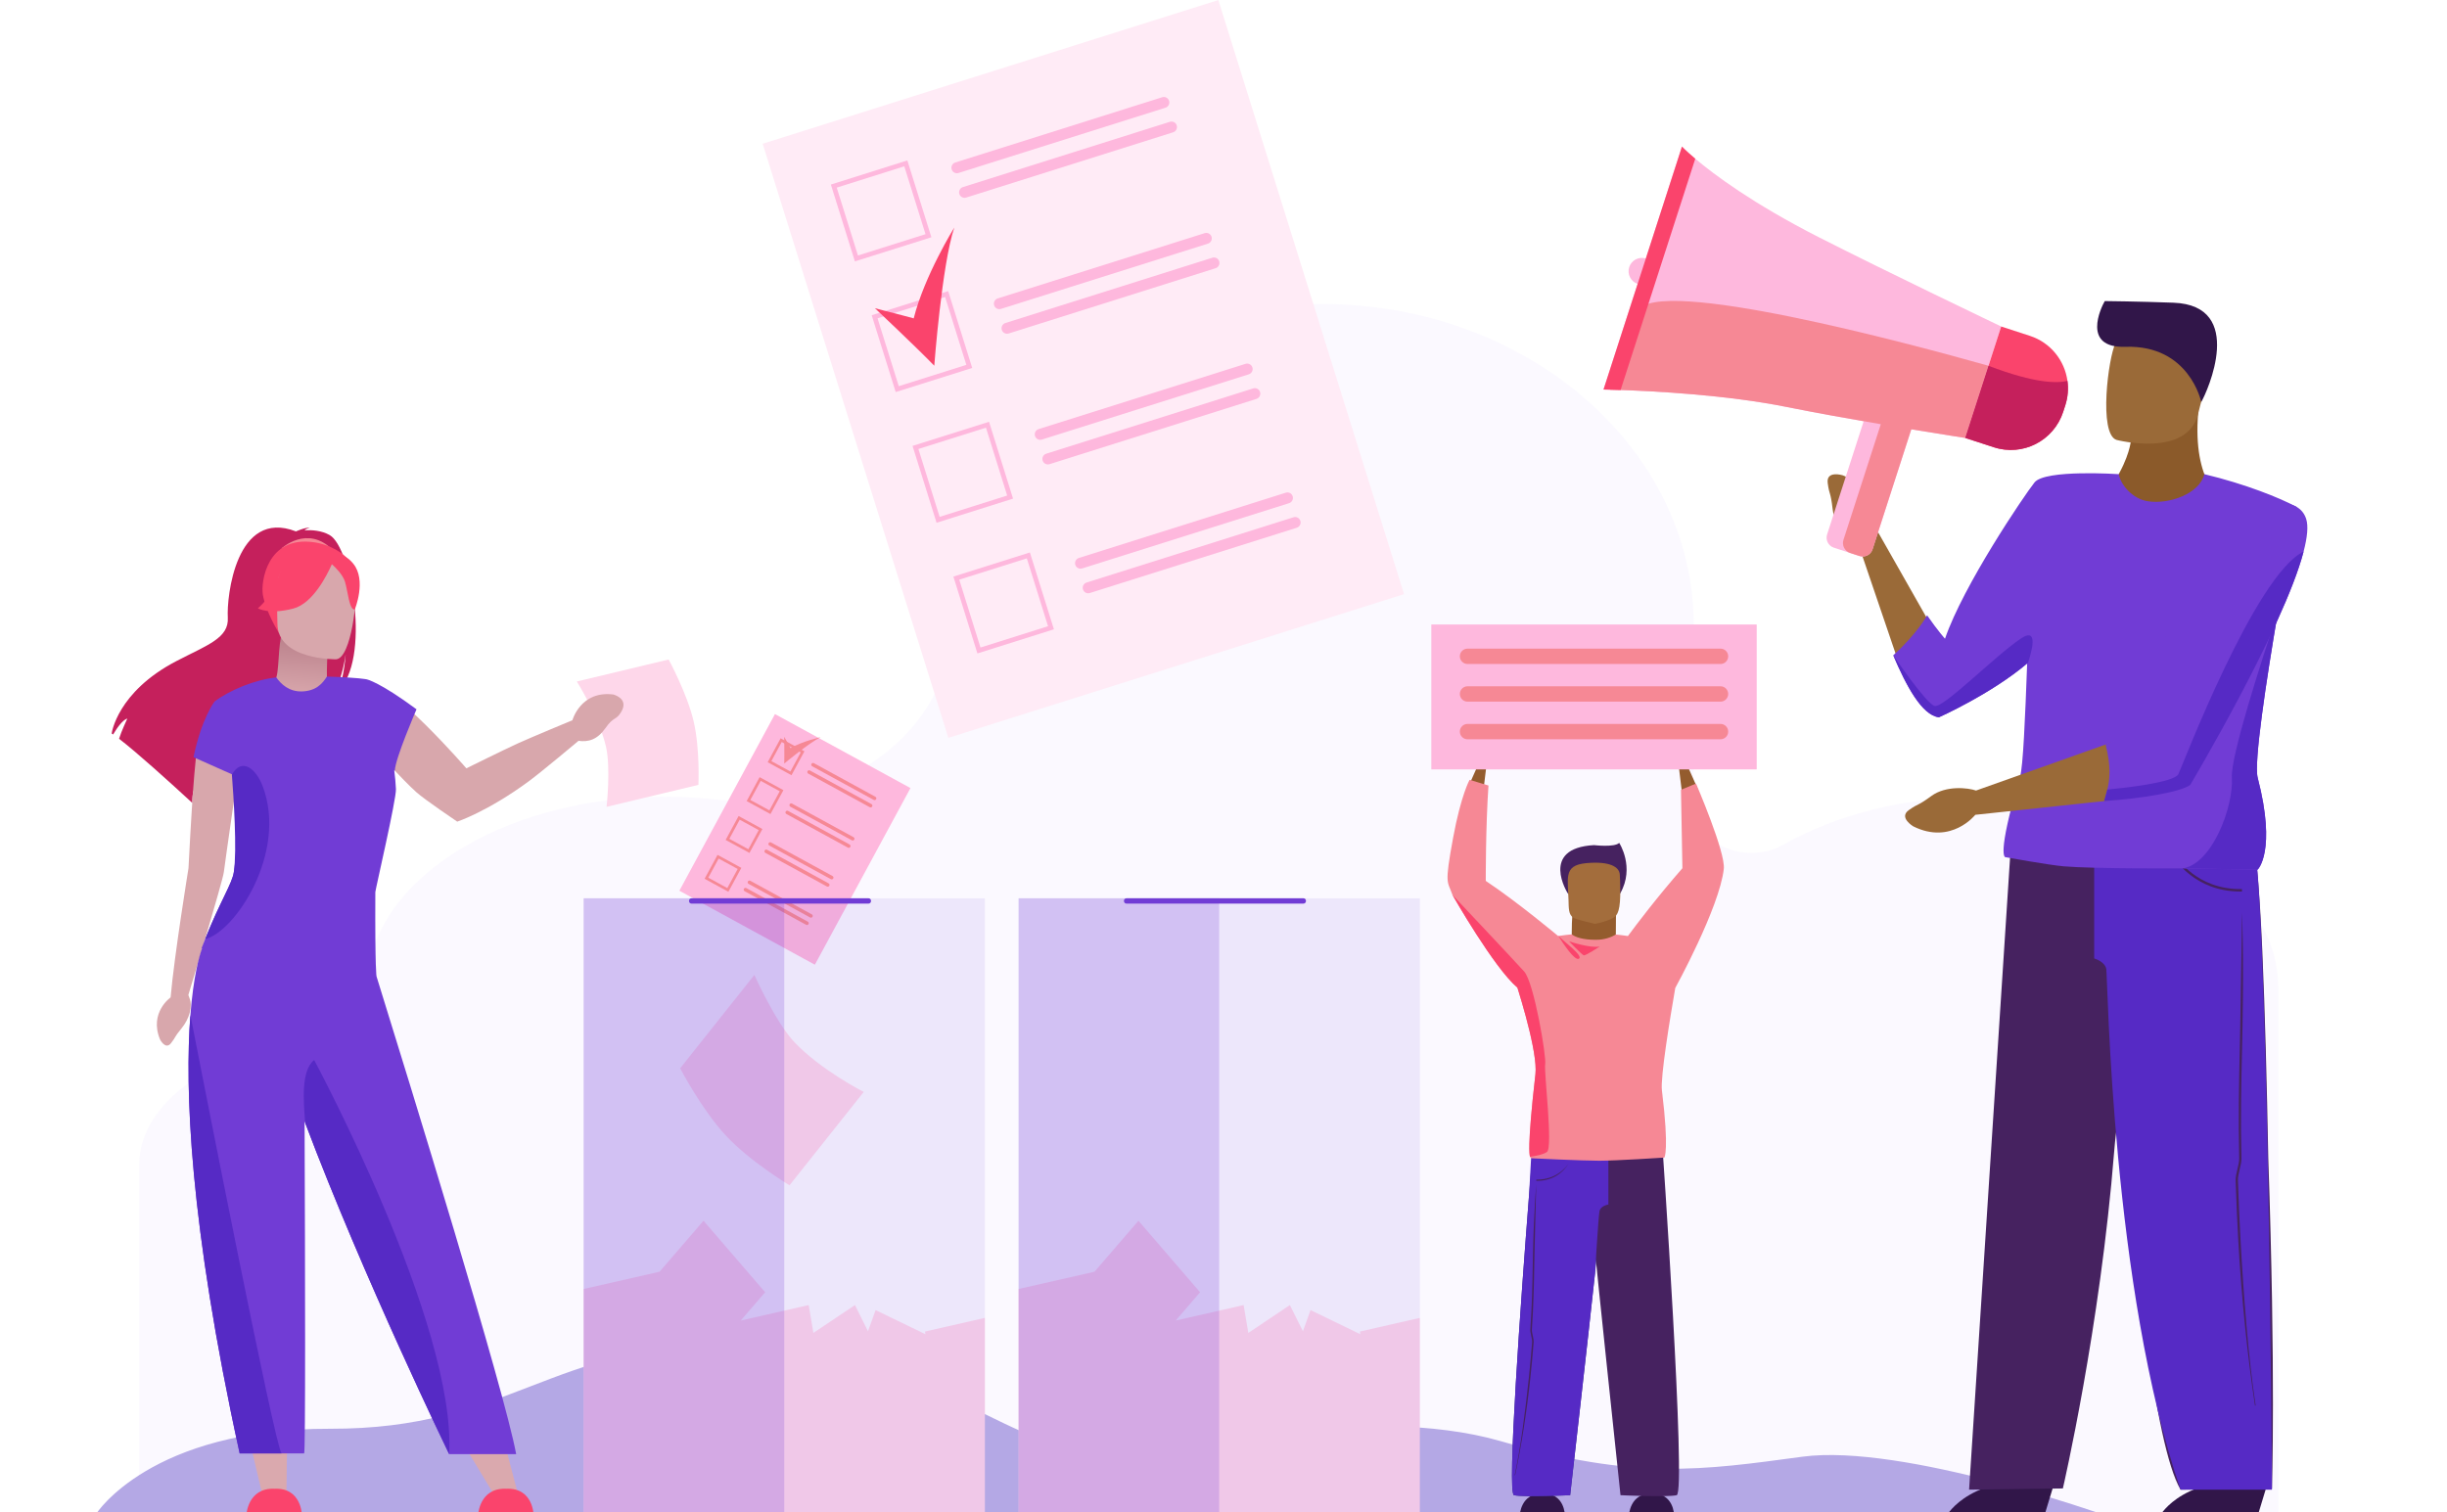 <svg width="474" height="293" viewBox="0 0 474 293" fill="none" xmlns="http://www.w3.org/2000/svg">
<path opacity="0.1" d="M383.641 154.346C369.078 154.346 355.729 157.847 345.554 163.601C338.121 167.802 328.087 163.419 328.087 155.932V121.097C328.087 86.893 295.735 58.909 256.191 58.909C216.651 58.909 184.296 86.893 184.296 121.097C184.296 141.572 162.764 157.513 138.426 154.867C135.291 154.527 132.072 154.349 128.793 154.349C97.08 154.349 71.131 170.952 71.131 191.248V197.825C71.131 199.686 69.323 201.194 67.093 201.192H67.053C44.999 201.192 26.953 212.212 26.953 225.68V293.611H441.303V191.248C441.303 170.952 415.354 154.349 383.641 154.349V154.346Z" fill="#D3C5FF"/>
<path d="M18.636 293.282C18.636 293.282 29.106 276.71 63.926 276.805C98.749 276.897 106.734 260.285 141.763 260.354C176.792 260.42 194.867 280.252 209.95 280.635C225.032 281.018 264.55 271.63 290.708 279.21C316.866 286.789 329.695 284.845 349.123 282.222C368.551 279.598 407.988 293.637 407.988 293.637L18.633 293.288L18.636 293.282Z" fill="#B4A8E5"/>
<path d="M236.002 0.009L147.734 27.851L183.703 142.951L271.971 115.11L236.002 0.009Z" fill="#FFEBF6"/>
<path d="M165.597 50.642L160.945 35.754L175.764 31.08L180.416 45.968L165.597 50.642ZM162.08 36.35L166.191 49.498L179.278 45.369L175.168 32.22L162.08 36.35Z" fill="#FEB8DD"/>
<path d="M173.504 75.959L168.852 61.071L183.67 56.398L188.322 71.285L173.504 75.959ZM169.987 61.667L174.097 74.816L187.184 70.686L183.074 57.538L169.987 61.667Z" fill="#FEB8DD"/>
<path d="M181.418 101.277L176.766 86.389L191.584 81.715L196.236 96.603L181.418 101.277ZM177.901 86.985L182.011 100.133L195.098 96.004L190.988 82.856L177.901 86.985Z" fill="#FEB8DD"/>
<path d="M189.332 126.595L184.68 111.707L199.498 107.033L204.15 121.921L189.332 126.595ZM185.815 112.303L189.925 125.451L203.013 121.322L198.902 108.174L185.815 112.303Z" fill="#FEB8DD"/>
<path d="M225.763 20.866L185.673 33.513C185.116 33.689 184.52 33.375 184.345 32.816C184.171 32.258 184.483 31.659 185.039 31.483L225.13 18.836C225.686 18.66 226.282 18.974 226.457 19.533C226.632 20.091 226.32 20.69 225.763 20.866Z" fill="#FEB8DD"/>
<path d="M227.248 25.629L187.157 38.276C186.601 38.452 186.005 38.138 185.83 37.579C185.655 37.021 185.967 36.422 186.523 36.246L226.614 23.599C227.17 23.423 227.767 23.737 227.941 24.296C228.116 24.854 227.804 25.453 227.248 25.629Z" fill="#FEB8DD"/>
<path d="M233.99 47.2L193.899 59.847C193.343 60.023 192.747 59.709 192.572 59.151C192.397 58.592 192.71 57.993 193.266 57.817L233.357 45.17C233.913 44.994 234.509 45.308 234.684 45.867C234.859 46.425 234.546 47.024 233.99 47.2Z" fill="#FEB8DD"/>
<path d="M235.474 51.963L195.383 64.611C194.827 64.786 194.231 64.472 194.056 63.914C193.882 63.355 194.194 62.756 194.75 62.58L234.841 49.933C235.397 49.757 235.993 50.071 236.168 50.63C236.343 51.189 236.03 51.788 235.474 51.963Z" fill="#FEB8DD"/>
<path d="M241.904 72.518L201.813 85.165C201.257 85.341 200.661 85.027 200.486 84.468C200.311 83.91 200.624 83.311 201.18 83.135L241.271 70.488C241.827 70.312 242.423 70.626 242.598 71.185C242.773 71.743 242.46 72.342 241.904 72.518Z" fill="#FEB8DD"/>
<path d="M243.388 77.281L203.298 89.928C202.741 90.104 202.145 89.79 201.97 89.231C201.796 88.672 202.108 88.073 202.664 87.898L242.755 75.251C243.311 75.075 243.907 75.389 244.082 75.947C244.257 76.506 243.945 77.105 243.388 77.281Z" fill="#FEB8DD"/>
<path d="M249.709 97.481L209.618 110.129C209.062 110.304 208.466 109.99 208.291 109.432C208.116 108.873 208.428 108.274 208.984 108.099L249.075 95.451C249.631 95.275 250.228 95.589 250.402 96.148C250.577 96.707 250.265 97.306 249.709 97.481Z" fill="#FEB8DD"/>
<path d="M251.193 102.244L211.102 114.892C210.546 115.067 209.95 114.754 209.775 114.195C209.6 113.636 209.913 113.037 210.469 112.862L250.56 100.214C251.116 100.039 251.712 100.353 251.887 100.911C252.062 101.47 251.749 102.069 251.193 102.244Z" fill="#FEB8DD"/>
<path d="M169.477 59.718C169.477 59.718 176.872 66.652 180.976 70.851C180.976 70.851 182.447 51.252 184.851 44.087C184.851 44.087 179.073 53.4 176.992 61.679C176.992 61.679 173.578 60.755 169.479 59.718H169.477Z" fill="#FA446C"/>
<path d="M135.284 152.059L117.496 156.318C117.496 156.318 118.356 148.719 117.358 144.546C115.971 138.738 111.734 132.031 111.734 132.031L129.523 127.772C129.523 127.772 133.114 134.367 134.367 139.766C135.619 145.16 135.284 152.059 135.284 152.059Z" fill="#FED7EA"/>
<path d="M118.831 134.554C112.479 133.733 110.877 139.539 110.877 139.539C110.877 139.539 102.989 142.807 100.324 144.016C97.856 145.137 90.337 148.854 90.337 148.854C90.337 148.854 75.903 132.164 70.617 131.729L71.973 144.483C71.973 144.483 78.198 151.311 80.681 153.508C82.349 154.985 88.569 159.183 88.569 159.183C88.569 159.183 94.451 157.237 102.422 151.368C104.924 149.525 112.064 143.527 112.064 143.527C114.022 143.798 115.736 143.285 117.315 141.016C118.894 138.747 119.327 139.619 120.33 137.929C121.692 135.637 119.562 134.784 118.834 134.554H118.831Z" fill="#D8A7AC"/>
<path d="M47.719 276.439L50.826 289.588L55.481 289.562L55.65 276.439H47.719Z" fill="#DAA9AE"/>
<path d="M53.185 288.427C47.919 288.2 47.719 293.579 47.719 293.579H58.485C58.485 293.579 58.453 288.2 53.188 288.427H53.185Z" fill="#FA446C"/>
<path d="M88.109 277.001L95.705 289.588L100.36 289.562L96.611 275.271L88.109 277.001Z" fill="#DAA9AE"/>
<path d="M98.068 288.427C92.802 288.2 92.602 293.579 92.602 293.579H103.367C103.367 293.579 103.336 288.2 98.07 288.427H98.068Z" fill="#FA446C"/>
<path d="M63.876 103.673C62.268 102.754 60.345 102.656 58.998 102.734C59.345 102.374 60.027 102.244 60.027 102.244C59.193 102.12 57.327 102.953 57.327 102.953C45.71 98.455 43.884 115.64 44.127 119.631C44.371 123.623 40.224 124.927 34.179 128.072C22.648 134.073 21.633 142.11 21.633 142.11C21.722 142.162 21.816 142.225 21.917 142.294C22.49 141.321 23.665 139.492 24.66 139.216C24.622 139.305 23.487 141.733 23.063 143.126C26.465 145.727 32.829 151.486 37.266 155.572C37.245 154.775 37.277 153.64 37.567 153.041L38.114 156.355C40.487 158.547 42.124 160.09 42.124 160.09C41.832 156.865 56.648 139.838 64.378 134.741C66.258 131.956 66.929 127.041 66.978 126.655C66.654 130.554 65.989 132.74 65.395 133.972C71.942 127.919 68.13 106.106 63.871 103.675L63.876 103.673Z" fill="#C5205C"/>
<path d="M46.47 147.176L38.029 146.266C38.029 146.266 37.476 149.315 36.513 168.2C36.513 168.2 33.758 185.106 33.047 193.238C33.047 193.238 28.834 196.178 31.004 201.393C31.004 201.393 32.05 203.464 33.119 202.11C34.188 200.757 33.609 201.117 35.157 199.242C36.702 197.371 37.37 194.92 36.685 193.319L36.487 192.763C36.487 192.763 43.151 170.734 43.363 168.937C43.572 167.14 46.467 147.178 46.467 147.178L46.47 147.176Z" fill="#D8A7AC"/>
<path d="M63.928 134.994C62.854 134.491 63.516 125.307 63.516 125.307L54.415 123.496C53.782 126.505 54.114 131.761 52.985 131.985C52.948 131.994 54.693 135.47 57.359 136.201C60.197 136.979 63.969 135.012 63.928 134.994Z" fill="url(#paint0_linear_2625_143778)"/>
<path d="M54.523 106.25C54.523 106.25 59.531 101.628 64.358 106.48C64.358 106.48 61.03 106.184 54.523 106.25Z" fill="#F68895"/>
<path d="M54.042 122.658C54.042 122.658 51.523 118.661 50.918 115.24C50.485 112.798 51.723 103.751 60.772 105.055C60.772 105.055 63.401 105.314 65.871 106.99C67.835 108.324 70.672 111.2 67.502 119.096L66.68 121.763L54.042 122.655V122.658Z" fill="#FA446C"/>
<path d="M72.924 189.16H72.936C72.936 189.16 72.635 188.138 72.704 172.83C72.704 172.401 76.791 154.815 76.696 152.88C76.639 151.668 76.527 150.447 76.367 149.231L76.479 149.315C76.527 147 80.681 137.419 80.681 137.419C73.566 132.147 71.07 131.622 71.07 131.622C71.07 131.622 69.376 131.248 63.316 131.081C62.488 132.397 61.253 133.883 58.458 133.955C56.03 134.018 54.443 132.573 53.525 131.245C49.469 131.663 44.488 133.681 41.561 135.91C41.561 135.91 41.561 135.91 41.558 135.91C41.558 135.91 39.039 139.173 37.483 146.697L46.124 150.545C45.953 152.618 45.477 154.043 45.64 156.148C45.964 160.306 45.95 164.712 45.299 168.974C44.946 171.255 42.699 174.512 39.738 181.933C39.509 182.5 39.28 183.093 39.045 183.715C39.045 183.715 39.076 183.724 39.131 183.744C38.583 185.27 37.46 189.166 36.886 196.648C35.814 210.637 36.603 236.712 46.428 281.582H58.914C59.189 281.582 59.109 245.754 59 217.234C59.043 217.349 59.086 217.467 59.132 217.582C70.445 247.606 87.009 281.726 87.009 281.726H99.985C97.738 269.419 79.136 209.125 72.933 189.16H72.924Z" fill="#713CD5"/>
<path d="M86.999 281.726C86.999 281.726 70.434 247.606 59.121 217.583C58.8 213.421 58.258 207.443 60.855 205.364C60.855 205.364 88.452 256.7 86.999 281.724V281.726Z" fill="#562AC5"/>
<path d="M54.541 281.582H46.42C36.595 236.715 35.807 210.64 36.879 196.647C39.315 209.113 53.245 280.166 54.541 281.582Z" fill="#562AC5"/>
<path d="M39.729 181.936C42.69 174.512 44.94 171.258 45.29 168.977C45.941 164.718 45.241 154.233 44.917 150.075C46.841 146.689 49.587 148.886 50.891 152.336C55.752 165.185 45.474 180.625 39.727 181.936H39.729Z" fill="#562AC5"/>
<path d="M65.117 127.729C65.117 127.729 53.746 127.916 53.738 120.801C53.729 113.685 52.256 108.916 59.516 108.496C66.776 108.076 68.19 110.788 68.769 113.164C69.347 115.54 68.075 127.499 65.117 127.729Z" fill="#D8A7AC"/>
<path d="M68.429 109.204C66.675 107.068 65.348 107.531 64.603 108.174C62.943 105.683 58.859 107.307 56.385 108.626C55.218 109.248 54.364 110.319 53.983 111.589C52.779 115.597 49.953 117.852 49.953 117.852C49.953 117.852 52.026 119.139 56.804 117.904C60.564 116.933 63.293 111.554 64.285 109.308C64.961 109.913 66.388 111.307 66.816 112.674C67.383 114.486 67.638 118.218 68.719 118.091C68.719 118.091 71.063 112.415 68.429 109.207V109.204Z" fill="#FA446C"/>
<path d="M373.976 121.037L363.433 102.469C363.433 102.469 364.597 95.037 356.93 92.076C356.93 92.076 353.702 91.094 354.04 93.594C354.379 96.093 354.591 95.117 354.995 98.645C355.402 102.172 358.655 104.992 360.086 105.755L368.249 129.745L373.973 121.034L373.976 121.037Z" fill="#9A6A38"/>
<path d="M397.935 287.281L396.029 293.573H377.117C377.117 293.573 381.956 285.084 397.935 287.281Z" fill="#311649"/>
<path d="M439.263 287.281L437.357 293.573H418.445C418.445 293.573 423.284 285.084 439.263 287.281Z" fill="#311649"/>
<path d="M381.422 288.603L396.089 288.413L399.591 288.37C399.591 288.37 406.797 257.379 409.54 222.982C409.904 218.4 410.532 215.423 410.85 212.238C413.605 243.784 417.256 279.785 422.387 288.603L440.089 288.37C440.089 288.37 440.846 266.361 439.378 224.298C438.837 195.47 437.891 166.907 436.254 162.648C436.24 162.403 436.226 162.158 436.208 161.913C435.486 150.876 389.542 163.379 389.542 163.379L389.058 170.883L389.023 171.425L381.425 288.603H381.422Z" fill="#462260"/>
<path d="M405.656 163.129V185.696C405.656 185.696 407.734 186.246 408.004 187.755C408.273 189.264 409.024 249.673 422.393 288.609H440.095C440.095 288.609 439.375 167.88 436.111 160.194L405.656 163.132V163.129Z" fill="#562AC5"/>
<path d="M433.963 172.724C425.078 172.724 421.217 166.288 421.18 166.224L421.59 165.985C421.627 166.049 425.453 172.404 434.279 172.249L434.287 172.724C434.178 172.724 434.069 172.724 433.963 172.724Z" fill="#462260"/>
<path d="M436.806 272.298C435.384 262.931 434.206 251.813 433.558 240.21C433.461 238.437 433.369 236.611 433.286 234.788C433.197 232.775 433.12 230.736 433.057 228.726C433.034 228.035 433.226 227.238 433.409 226.469C433.581 225.752 433.756 225.009 433.742 224.416C433.552 216.779 433.707 209.787 433.848 203.616C433.885 201.998 433.919 200.414 433.948 198.862C434.206 184.832 434.303 176.884 434.301 176.807C434.303 176.884 434.653 184.795 434.395 198.842C434.366 200.397 434.332 201.98 434.295 203.599C434.157 209.764 434 216.75 434.189 224.372C434.206 225.038 434.02 225.815 433.842 226.567C433.667 227.304 433.487 228.064 433.507 228.683C433.57 230.69 433.647 232.726 433.736 234.739C433.816 236.562 433.908 238.385 434.005 240.156C434.653 251.741 435.513 262.957 436.935 272.31L436.806 272.304V272.298Z" fill="#462260"/>
<path d="M409.563 93.286C412.518 88.609 412.77 85.373 412.77 85.373L425.806 79.91C424.637 93.689 430.699 97.185 430.699 97.185C430.699 97.185 416.353 105.997 412.019 103.624C409.697 102.351 409.505 93.381 409.563 93.289V93.286Z" fill="#8B5A2A"/>
<path d="M409.985 85.226C409.985 85.226 423.717 88.785 425.793 80.16C427.868 71.533 431.038 66.186 422.359 63.545C413.677 60.907 411.177 63.784 409.787 66.494C408.397 69.203 406.468 84.077 409.985 85.226Z" fill="#9A6A38"/>
<path d="M426.398 77.889C426.398 77.889 424.122 66.782 411.702 67.191C403.195 67.47 406.961 59.603 407.709 58.33C407.709 58.33 414.262 58.393 421 58.644C435.145 59.171 427.535 75.968 426.395 77.889H426.398Z" fill="#311649"/>
<path d="M444.887 98.222C441.659 96.471 434.927 93.761 426.993 91.863C426.084 95.641 420.197 97.764 416.035 97.11C413.154 96.661 410.881 94.098 410.405 91.863C410.405 91.863 396.14 90.896 394.102 93.462C392.064 96.027 380.295 113.423 376.758 123.744C376.758 123.744 375.322 122.143 373.29 119.203C373.29 119.203 371.495 122.632 366.734 126.96C369.237 132.832 372.275 138.568 375.577 138.971C375.577 138.971 385.632 134.496 392.674 128.538C392.29 139.087 391.88 148.517 391.31 150.435C386.601 166.227 388.464 166.072 388.464 166.072C388.464 166.072 396.908 167.595 399.751 167.84C405.498 168.338 422.819 168.237 422.819 168.237H422.822L437.314 168.485C437.314 168.485 441.023 164.966 437.323 150.657C436.566 147.737 438.965 131.971 441.27 118.422C443.141 107.408 444.881 98.222 444.881 98.222H444.887Z" fill="#713CD5"/>
<path d="M352.348 45.976C339.519 39.442 331.975 33.781 328.386 30.752C326.612 29.254 325.807 28.399 325.807 28.399L318.807 50.08C317.466 49.659 316.024 50.405 315.588 51.753C315.152 53.098 315.886 54.555 317.216 55.004L310.609 75.472C310.609 75.472 311.054 75.478 311.865 75.498C312.398 75.513 313.092 75.53 313.923 75.559C320.229 75.772 334.377 76.489 346.068 78.841C350.781 79.789 356.037 80.748 361.005 81.612L353.922 103.546C353.578 104.609 354.163 105.757 355.22 106.103L360.185 107.721C361.243 108.067 362.386 107.48 362.73 106.417L370.234 83.172C376.339 84.18 380.67 84.843 380.67 84.843L387.641 63.251C387.641 63.251 364.992 52.415 352.348 45.973V45.976Z" fill="#FEB8DD"/>
<path d="M387.643 63.254L380.672 84.845L386.224 86.654C391.828 88.48 397.844 85.395 399.661 79.766L400.057 78.542C400.57 76.952 400.693 75.334 400.478 73.785C399.936 69.851 397.225 66.378 393.215 65.071L387.643 63.254Z" fill="#FA446C"/>
<path d="M385.182 70.862C370.077 66.606 320.834 53.34 317.182 60.274C315.167 64.101 313.227 70.122 311.859 75.499C312.393 75.513 313.086 75.53 313.917 75.559C320.223 75.772 334.371 76.489 346.063 78.842C351.844 80.005 358.445 81.183 364.324 82.185L357.092 104.583C356.748 105.645 357.333 106.794 358.391 107.14L360.179 107.722C361.237 108.067 362.381 107.48 362.725 106.417L370.229 83.173C376.334 84.181 380.665 84.843 380.665 84.843L385.179 70.859L385.182 70.862Z" fill="#F68895"/>
<path d="M385.186 70.862L380.672 84.846L386.224 86.654C391.828 88.48 397.844 85.396 399.661 79.766L400.057 78.542C400.57 76.953 400.693 75.334 400.478 73.785C398.598 74.266 394.307 74.355 385.186 70.865V70.862Z" fill="#C5205C"/>
<path d="M325.807 28.399L310.609 75.472C310.609 75.472 311.836 75.487 313.923 75.556L328.386 30.752C326.612 29.254 325.807 28.399 325.807 28.399Z" fill="#FA446C"/>
<path d="M366.734 126.957C369.237 132.826 372.275 138.565 375.577 138.965C375.577 138.965 385.798 134.416 392.846 128.389C393.884 125.224 394.601 121.567 391.405 123.741C386.185 127.294 376.42 137.275 374.734 136.768C373.063 136.264 366.829 127.101 366.734 126.957Z" fill="#562AC5"/>
<path d="M409.981 154.948L382.628 157.859C382.628 157.859 377.976 163.756 370.615 160.099C370.615 160.099 367.709 158.38 369.77 156.935C371.831 155.492 371.257 156.307 374.115 154.216C376.973 152.126 381.241 152.621 382.771 153.159L410.411 143.337L409.984 154.948H409.981Z" fill="#9A6A38"/>
<path d="M446.716 100.522C447.172 101.913 446.939 104.119 446.223 106.857C442.348 121.688 424.27 152.059 424.27 152.059C422.435 153.43 415.169 154.668 407.594 155.204C407.774 154.492 408.006 153.781 408.204 152.972C408.68 151.04 408.964 148.566 407.869 144.241C412.584 142.052 415.886 140.584 415.886 140.584C416.938 132.204 423.175 108.142 423.175 108.142C420.584 104.701 443.792 91.601 446.716 100.519V100.522Z" fill="#713CD5"/>
<path d="M446.223 106.854C442.348 121.685 424.27 152.056 424.27 152.056C422.435 153.427 415.169 154.665 407.594 155.201C407.774 154.489 408.006 153.778 408.204 152.969C411.168 152.69 421.174 151.63 421.971 149.971C422.871 148.1 436.819 111.422 446.223 106.854Z" fill="#562AC5"/>
<path d="M422.828 168.234L437.32 168.482C437.32 168.482 441.029 164.963 437.329 150.654C436.572 147.734 438.971 131.968 441.276 118.419C437.974 128.256 432.086 146.484 432.327 150.634C432.662 156.39 428.48 167.379 422.828 168.234Z" fill="#562AC5"/>
<path d="M176.362 152.679L150.117 138.345L131.599 172.567L157.844 186.902L176.362 152.679Z" fill="#FEB8DD"/>
<path d="M153.315 150.19L148.703 147.67L151.211 143.037L155.823 145.557L153.315 150.19ZM149.42 147.457L153.106 149.47L155.109 145.767L151.423 143.754L149.42 147.457Z" fill="#F68895"/>
<path d="M149.245 157.717L144.633 155.198L147.141 150.564L151.753 153.084L149.245 157.717ZM145.349 154.985L149.035 156.998L151.039 153.294L147.353 151.281L145.349 154.985Z" fill="#F68895"/>
<path d="M145.174 165.245L140.562 162.726L143.071 158.092L147.682 160.612L145.174 165.245ZM141.279 162.513L144.965 164.525L146.969 160.822L143.283 158.809L141.279 162.513Z" fill="#F68895"/>
<path d="M141.096 172.773L136.484 170.253L138.992 165.62L143.604 168.139L141.096 172.773ZM137.201 170.04L140.887 172.053L142.891 168.35L139.204 166.337L137.201 170.04Z" fill="#F68895"/>
<path d="M169.248 154.971L157.327 148.46C157.161 148.371 157.101 148.16 157.189 147.993C157.278 147.826 157.487 147.766 157.654 147.855L169.575 154.366C169.741 154.455 169.801 154.665 169.712 154.832C169.623 154.999 169.414 155.06 169.248 154.971Z" fill="#F68895"/>
<path d="M168.482 156.387L156.561 149.876C156.395 149.787 156.335 149.577 156.424 149.41C156.513 149.243 156.722 149.182 156.888 149.272L168.809 155.782C168.975 155.872 169.035 156.082 168.947 156.249C168.858 156.416 168.649 156.476 168.482 156.387Z" fill="#F68895"/>
<path d="M165.014 162.8L153.093 156.289C152.926 156.2 152.866 155.99 152.955 155.823C153.044 155.656 153.253 155.595 153.419 155.685L165.34 162.196C165.507 162.285 165.567 162.495 165.478 162.662C165.389 162.829 165.18 162.89 165.014 162.8Z" fill="#F68895"/>
<path d="M164.248 164.217L152.327 157.706C152.161 157.617 152.101 157.407 152.189 157.24C152.278 157.073 152.487 157.012 152.654 157.102L164.575 163.613C164.741 163.702 164.801 163.912 164.712 164.079C164.623 164.246 164.414 164.307 164.248 164.217Z" fill="#F68895"/>
<path d="M160.943 170.328L149.022 163.817C148.856 163.727 148.796 163.517 148.885 163.35C148.974 163.183 149.183 163.123 149.349 163.212L161.27 169.723C161.436 169.812 161.496 170.022 161.408 170.189C161.319 170.356 161.109 170.417 160.943 170.328Z" fill="#F68895"/>
<path d="M160.178 171.745L148.257 165.234C148.09 165.144 148.03 164.934 148.119 164.767C148.208 164.6 148.417 164.54 148.583 164.629L160.504 171.14C160.671 171.229 160.731 171.439 160.642 171.606C160.553 171.773 160.344 171.834 160.178 171.745Z" fill="#F68895"/>
<path d="M156.928 177.751L145.007 171.241C144.84 171.151 144.78 170.941 144.869 170.774C144.958 170.607 145.167 170.547 145.333 170.636L157.254 177.147C157.421 177.236 157.481 177.446 157.392 177.613C157.303 177.78 157.094 177.841 156.928 177.751Z" fill="#F68895"/>
<path d="M156.154 179.168L144.233 172.657C144.067 172.568 144.007 172.358 144.096 172.191C144.184 172.024 144.394 171.963 144.56 172.052L156.481 178.563C156.647 178.653 156.707 178.863 156.618 179.03C156.53 179.197 156.32 179.257 156.154 179.168Z" fill="#F68895"/>
<path d="M151.906 142.747C151.906 142.747 151.964 146.026 151.915 147.927C151.915 147.927 156.773 143.87 158.969 142.821C158.969 142.821 155.521 143.564 153.139 144.938C153.139 144.938 152.586 143.936 151.906 142.747Z" fill="#F68895"/>
<path d="M153.841 201.866C150.195 197.975 146.127 188.881 146.127 188.881L131.75 206.968C131.75 206.968 135.869 214.89 140.547 219.944C145.23 225.006 152.932 229.637 152.932 229.637L167.309 211.55C167.309 211.55 158.914 207.276 153.841 201.863V201.866Z" fill="#FED7EA"/>
<path d="M190.784 264.068L190.778 264.065V261.92V260.906V255.326L179.178 257.969L179.261 258.488V258.49L179.256 258.488L169.608 253.817L168.134 257.917L165.612 252.843L157.558 258.237L156.646 252.843L143.49 255.838L148.214 250.358L136.275 236.504L127.765 246.379L113.064 249.725L113.047 249.719V293.585H190.778V275.308V264.086L190.784 264.068Z" fill="#FED7EA"/>
<path opacity="0.3" d="M151.919 174.031H113.055V293.579H151.919V174.031Z" fill="#713CD5"/>
<path opacity="0.1" d="M190.773 174.042H151.906V293.585H190.773V174.042Z" fill="#713CD5"/>
<path d="M168.246 174.031H133.945C133.682 174.031 133.469 174.245 133.469 174.509V174.581C133.469 174.845 133.682 175.059 133.945 175.059H168.246C168.508 175.059 168.721 174.845 168.721 174.581V174.509C168.721 174.245 168.508 174.031 168.246 174.031Z" fill="#713CD5"/>
<path d="M275.034 264.068L275.028 264.065V261.92V260.906V255.326L263.428 257.969L263.511 258.488L263.514 258.49L263.506 258.488L253.86 253.817L252.384 257.917L249.862 252.843L241.808 258.237L240.896 252.843L227.74 255.838L232.464 250.358L220.525 236.504L212.015 246.379L197.314 249.725L197.297 249.719V293.585H275.028V275.308V264.086L275.034 264.068Z" fill="#FED7EA"/>
<path opacity="0.3" d="M236.169 174.031H197.305V293.579H236.169V174.031Z" fill="#713CD5"/>
<path opacity="0.1" d="M275.028 174.042H236.164V293.585H275.028V174.042Z" fill="#713CD5"/>
<path d="M218.195 174.031H252.496C252.759 174.031 252.971 174.244 252.971 174.509V174.581C252.971 174.846 252.759 175.059 252.496 175.059H218.195C217.931 175.059 217.719 174.846 217.719 174.581V174.509C217.719 174.244 217.931 174.031 218.195 174.031Z" fill="#713CD5"/>
<path d="M298.826 289.392C294.546 289.205 294.383 293.579 294.383 293.579H303.131C303.131 293.579 303.105 289.208 298.826 289.392Z" fill="#311649"/>
<path d="M319.982 289.392C315.702 289.205 315.539 293.579 315.539 293.579H324.287C324.287 293.579 324.261 289.208 319.982 289.392Z" fill="#311649"/>
<path d="M311.552 221.606C311.552 221.606 311.437 222.657 311.262 224.307C311.004 226.714 310.612 230.397 310.242 233.953C309.841 237.803 309.462 241.501 309.313 243.263C309.264 243.836 309.144 245.017 308.969 246.644L308.964 246.702C307.774 257.875 304.151 289.674 304.151 289.674C304.151 289.674 295.165 290.109 293.265 289.674C291.872 289.355 294.621 251.675 296.188 231.56C296.759 224.223 297.174 219.221 297.174 219.221L311.552 221.608V221.606Z" fill="#373482"/>
<path d="M321.909 220.367C321.909 220.367 326.69 289.239 324.787 289.674C322.884 290.109 313.901 289.674 313.901 289.674C313.901 289.674 309.157 244.968 308.77 240.464C308.383 235.963 306.5 221.608 306.5 221.608L321.909 220.367Z" fill="#462260"/>
<path d="M311.555 224.309V233.36C311.555 233.36 310.761 233.475 310.242 233.953C310.047 234.132 309.889 234.365 309.829 234.665C309.614 235.753 308.969 246.641 308.969 246.641L308.964 246.699C307.774 257.872 304.151 289.671 304.151 289.671C304.151 289.671 295.165 290.106 293.265 289.671C291.872 289.352 294.621 251.672 296.188 231.557L296.59 224.269L311.262 224.309H311.552H311.555Z" fill="#562AC5"/>
<path d="M297.738 228.776C302.103 228.776 303.82 225.441 303.82 225.441C303.803 225.473 301.923 228.614 297.586 228.539V228.773C297.635 228.773 297.689 228.773 297.741 228.773L297.738 228.776Z" fill="#462260"/>
<path d="M293.489 285.793C294.667 280.247 295.725 273.675 296.45 266.836C296.562 265.791 296.668 264.714 296.768 263.64C296.877 262.453 296.981 261.252 297.075 260.069C297.107 259.663 297.003 259.199 296.9 258.75C296.806 258.332 296.708 257.901 296.734 257.549C297.055 253.054 297.13 248.945 297.195 245.319C297.213 244.369 297.23 243.439 297.25 242.526C297.439 234.282 297.577 229.608 297.58 229.562C297.574 229.608 297.144 234.27 296.955 242.526C296.935 243.439 296.917 244.369 296.9 245.322C296.834 248.945 296.757 253.048 296.439 257.538C296.41 257.929 296.513 258.381 296.611 258.819C296.708 259.248 296.809 259.692 296.78 260.054C296.685 261.235 296.582 262.436 296.473 263.622C296.373 264.696 296.267 265.771 296.158 266.816C295.436 273.646 294.581 280.267 293.406 285.804L293.492 285.798L293.489 285.793Z" fill="#462260"/>
<path d="M328.829 152.747L326.743 148.071L325.172 148.318L325.837 153.796L328.829 152.747Z" fill="#945C2E"/>
<path d="M284.273 152.747L286.36 148.071L287.931 148.318L287.266 153.796L284.273 152.747Z" fill="#945C2E"/>
<path d="M313.095 182.321C313.035 182.321 312.989 182.27 312.989 182.212C313.027 179.384 313.027 176.83 313.027 176.83L304.746 175.471C304.462 177.607 304.431 180.141 304.479 182.246C304.479 182.301 304.436 182.344 304.382 182.344C303.946 182.35 313.342 182.33 313.095 182.321Z" fill="#945C2E"/>
<path d="M303.681 173.069C303.681 173.069 298.152 164.312 308.769 163.733C308.769 163.733 312.75 164.205 313.65 163.298C313.65 163.298 316.737 168.012 313.854 173.069C310.97 178.123 303.681 173.069 303.681 173.069Z" fill="#462260"/>
<path d="M312.78 177.639C311.975 178.275 309.616 178.906 308.934 178.981C308.934 178.981 305.437 178.198 304.8 177.812C303.814 177.213 303.88 175.998 303.829 174.31C303.769 172.312 303.568 170.742 303.789 169.59C304.052 168.211 304.921 167.428 307.357 167.215C311.826 166.826 313.689 167.949 313.766 169.455C313.786 169.858 313.806 170.244 313.818 170.61C313.995 175.304 313.629 176.968 312.78 177.639Z" fill="#A36D3C"/>
<path d="M328.53 151.809L325.615 153.009L325.893 168.208C320.978 173.835 317.059 179.013 315.337 181.345C314.566 181.227 313.749 181.129 313.004 181.054C312.006 181.63 310.791 182.059 309.22 182.071C306.509 182.094 305.113 181.529 304.462 181.02C303.51 181.106 302.708 181.215 301.908 181.334C301.897 181.334 301.885 181.334 301.877 181.339C301.859 181.339 301.845 181.342 301.828 181.345C301.808 181.328 293.957 174.756 287.803 170.664C287.803 170.664 287.774 160.119 288.328 152.186L284.67 151.08C284.67 151.08 283.008 154.009 281.474 162.325C279.755 171.635 280.391 170.601 281.348 173.368C281.471 173.587 289.385 187.487 293.931 191.337C293.986 191.516 294.046 191.706 294.106 191.905C294.525 193.264 295.049 195.029 295.559 196.921C296.542 200.572 297.468 204.687 297.468 207.236C297.468 207.55 297.454 207.843 297.422 208.106C296.606 215.259 296.31 219.273 296.25 221.513C296.207 223.117 296.284 223.817 296.373 224.108C296.399 224.185 296.422 224.234 296.448 224.266C296.522 224.358 296.58 224.396 296.58 224.396C296.58 224.396 306.483 224.879 309.77 224.879C313.058 224.879 322.394 224.269 322.394 224.269C322.394 224.269 323.368 223.013 321.924 211.241C321.611 208.704 323.471 197.399 324.509 191.409C324.509 191.409 333.036 175.92 333.91 168.358C334.283 165.147 328.53 151.809 328.53 151.809Z" fill="#F68895"/>
<path d="M305.862 185.734C305.037 186.286 302.603 182.511 301.875 181.339C301.886 181.339 301.898 181.336 301.907 181.333C302.936 182.459 306.73 185.152 305.862 185.734Z" fill="#FA446C"/>
<path d="M303.93 182.365C304.127 182.445 308.132 183.75 309.892 183.37C309.892 183.37 307.131 185.193 306.779 185.083C306.426 184.974 303.93 182.368 303.93 182.368V182.365Z" fill="#FA446C"/>
<path d="M299.651 223.181C298.966 223.676 297.515 223.958 296.372 224.111C296.28 223.817 296.206 223.12 296.249 221.516C296.309 219.276 296.604 215.262 297.421 208.109C297.452 207.847 297.464 207.553 297.464 207.239C297.464 204.691 296.538 200.576 295.555 196.924C295.045 195.032 294.523 193.264 294.102 191.908C294.041 191.709 293.981 191.519 293.927 191.341C289.381 187.49 281.467 173.59 281.344 173.375C281.504 173.544 293.368 186.137 295.251 188.231C297.146 190.338 299.585 204.757 299.313 206.185C299.043 207.613 300.869 222.302 299.651 223.186V223.181Z" fill="#FA446C"/>
<path d="M340.285 120.991H277.258V149.059H340.285V120.991Z" fill="#FEB8DD"/>
<path d="M333.285 128.639H284.26C283.446 128.639 282.781 127.971 282.781 127.153C282.781 126.336 283.446 125.667 284.26 125.667H333.285C334.099 125.667 334.764 126.336 334.764 127.153C334.764 127.971 334.099 128.639 333.285 128.639Z" fill="#F68895"/>
<path d="M333.285 135.933H284.26C283.446 135.933 282.781 135.265 282.781 134.447C282.781 133.63 283.446 132.961 284.26 132.961H333.285C334.099 132.961 334.764 133.63 334.764 134.447C334.764 135.265 334.099 135.933 333.285 135.933Z" fill="#F68895"/>
<path d="M333.285 143.225H284.26C283.446 143.225 282.781 142.557 282.781 141.739C282.781 140.921 283.446 140.253 284.26 140.253H333.285C334.099 140.253 334.764 140.921 334.764 141.739C334.764 142.557 334.099 143.225 333.285 143.225Z" fill="#F68895"/>
<defs>
<linearGradient id="paint0_linear_2625_143778" x1="58.241" y1="136.359" x2="59.183" y2="123.857" gradientUnits="userSpaceOnUse">
<stop offset="0.08" stop-color="#DAA9AE"/>
<stop offset="0.97" stop-color="#BC838D"/>
<stop offset="1" stop-color="#BB828C"/>
</linearGradient>
</defs>
</svg>
